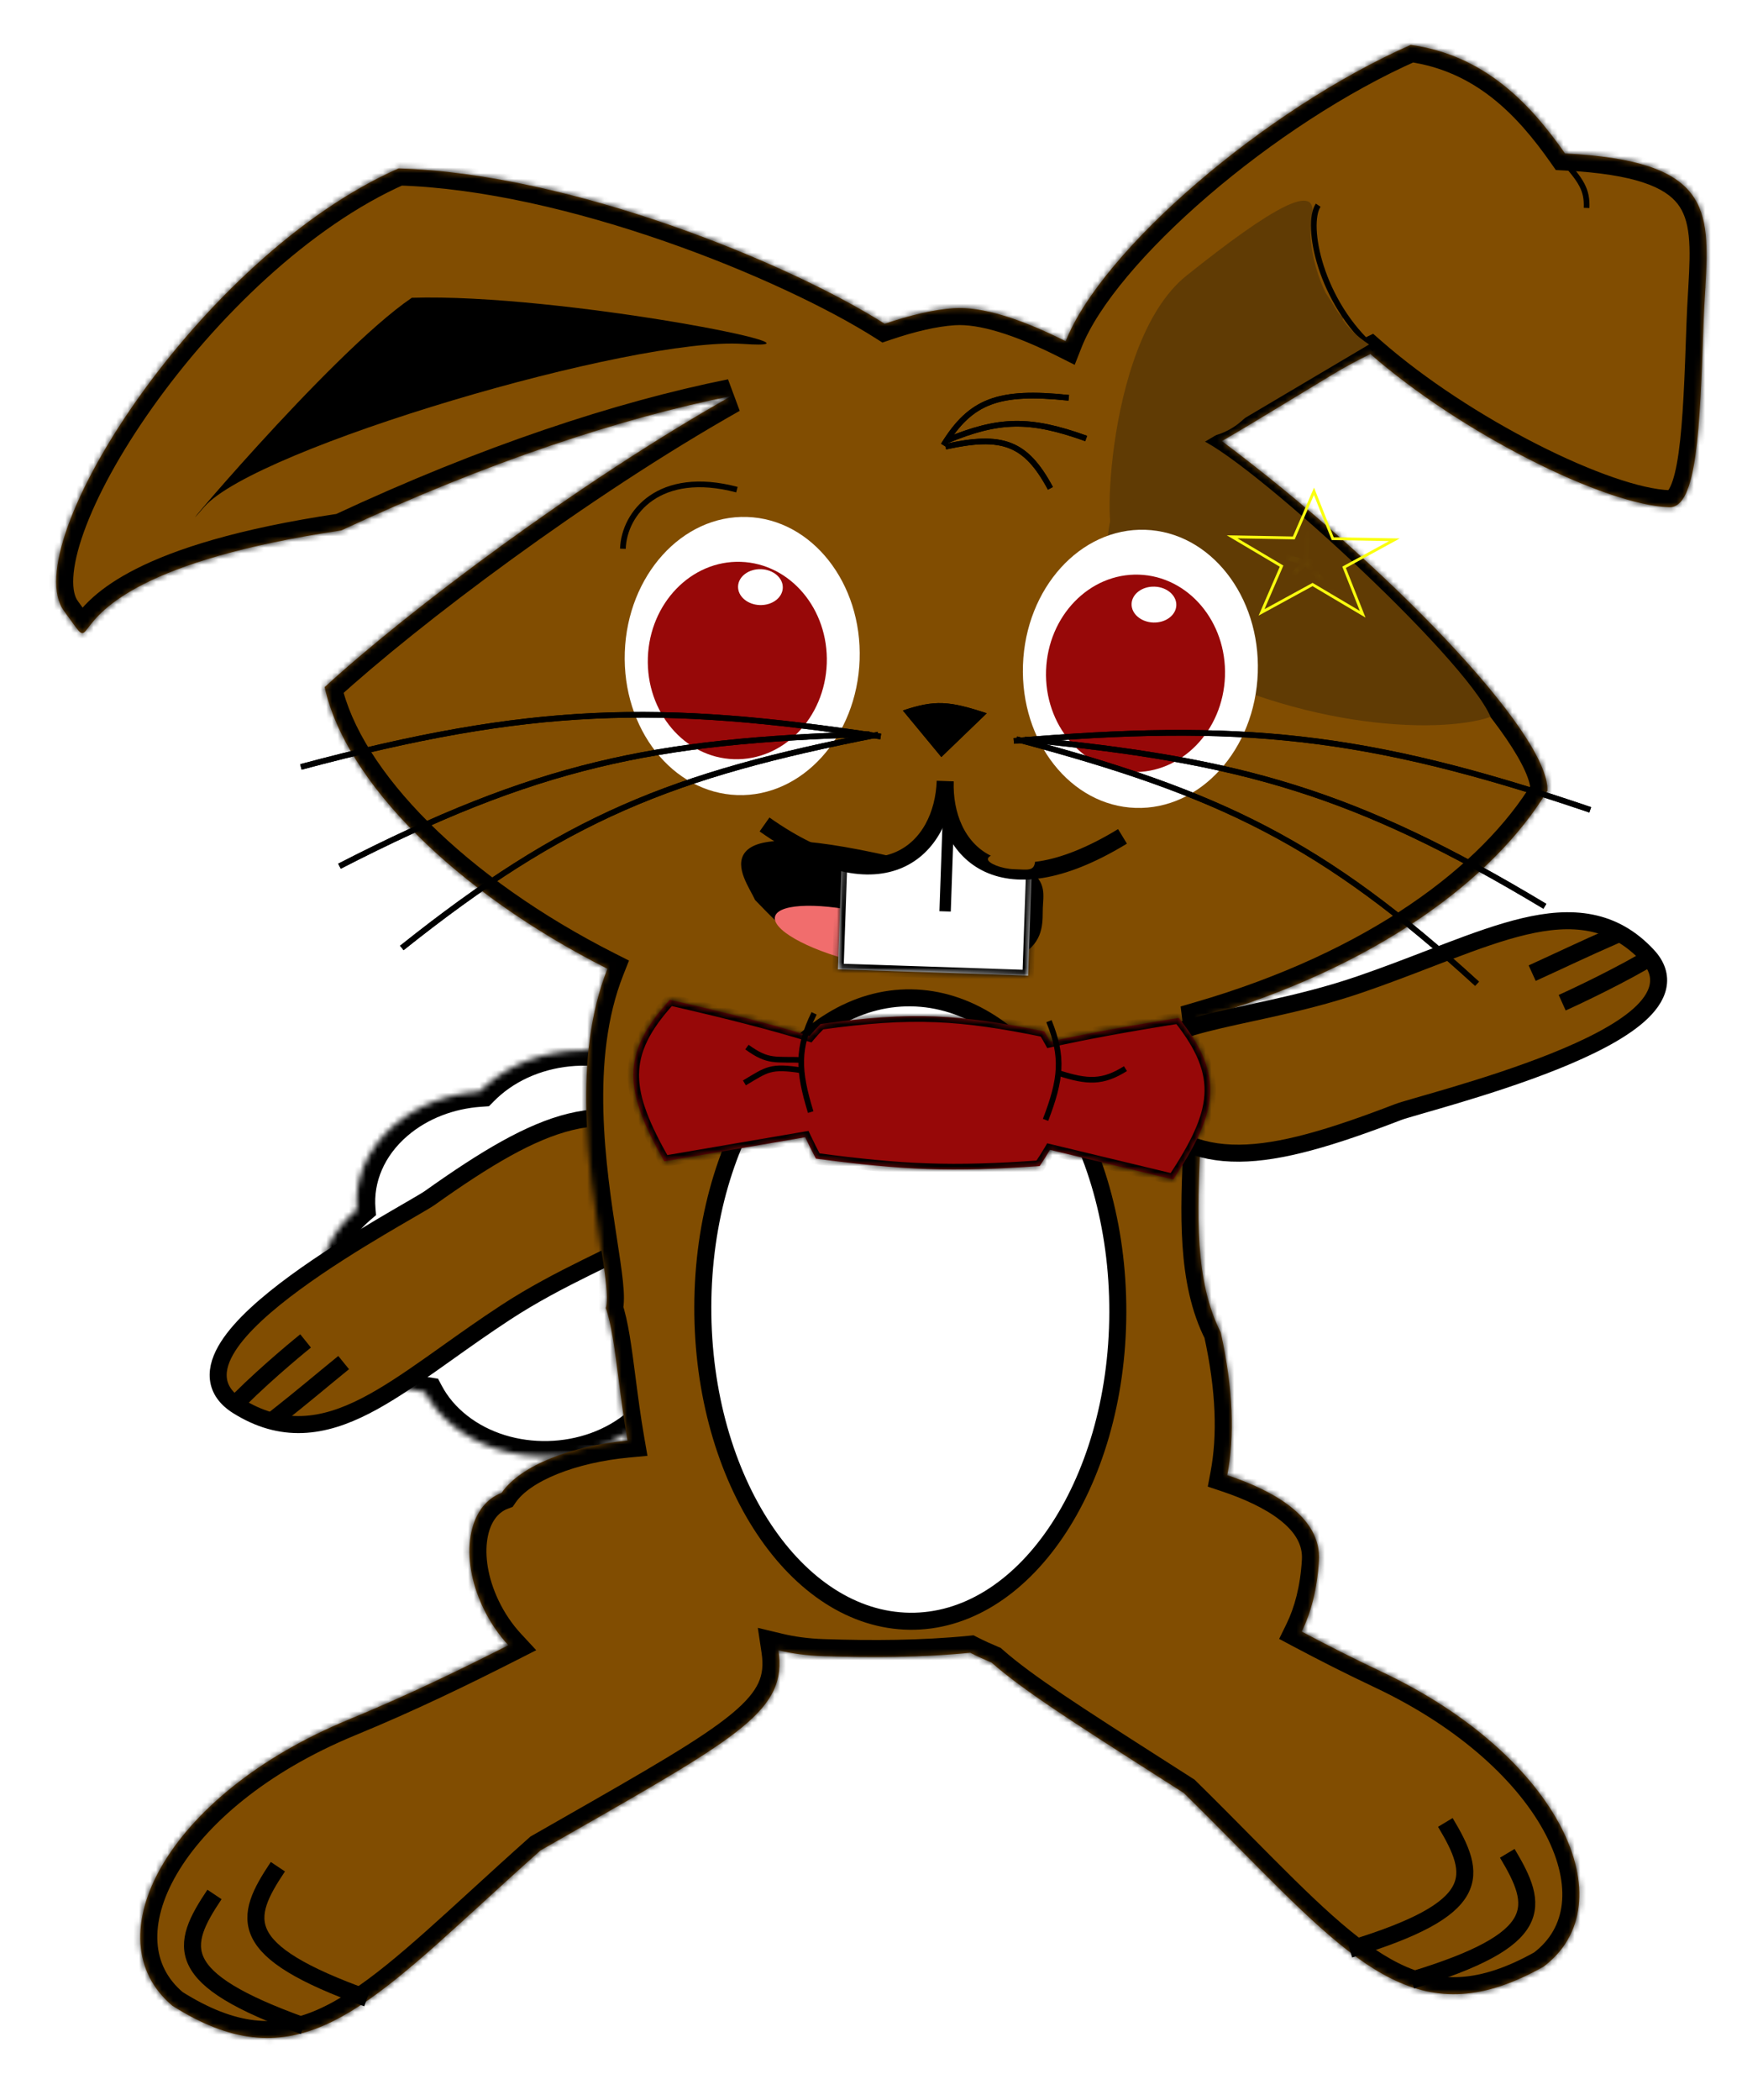 <svg width="307" height="370" viewBox="0 0 307 370" fill="none" xmlns="http://www.w3.org/2000/svg">
<g filter="url(#filter0_f_421_6343)">
<mask id="path-1-inside-1_421_6343" fill="white">
<path fill-rule="evenodd" clip-rule="evenodd" d="M84.533 192.315C79.014 192.701 73.614 194.695 69.454 198.269C64.634 202.412 62.459 207.837 62.905 213.104L62.832 213.166C53.843 220.891 54.053 233.073 63.301 240.377C66.621 242.999 70.656 244.636 74.879 245.299C76.057 247.509 77.767 249.565 80.008 251.335C89.255 258.639 104.039 258.297 113.027 250.572C122.016 242.848 121.806 230.665 112.559 223.362C112.035 222.948 111.493 222.559 110.936 222.194C114.014 221.191 116.892 219.635 119.339 217.532C128.328 209.807 128.118 197.624 118.871 190.321C109.623 183.018 94.84 183.359 85.851 191.084C85.387 191.483 84.948 191.893 84.533 192.315Z"/>
</mask>
<path fill-rule="evenodd" clip-rule="evenodd" d="M84.533 192.315C79.014 192.701 73.614 194.695 69.454 198.269C64.634 202.412 62.459 207.837 62.905 213.104L62.832 213.166C53.843 220.891 54.053 233.073 63.301 240.377C66.621 242.999 70.656 244.636 74.879 245.299C76.057 247.509 77.767 249.565 80.008 251.335C89.255 258.639 104.039 258.297 113.027 250.572C122.016 242.848 121.806 230.665 112.559 223.362C112.035 222.948 111.493 222.559 110.936 222.194C114.014 221.191 116.892 219.635 119.339 217.532C128.328 209.807 128.118 197.624 118.871 190.321C109.623 183.018 94.84 183.359 85.851 191.084C85.387 191.483 84.948 191.893 84.533 192.315Z" fill="white"/>
<path d="M84.533 192.315L84.78 195.003L86.178 194.905L87.067 194.004L84.533 192.315ZM69.454 198.269L71.807 200.128L69.454 198.269ZM62.905 213.104L65.253 214.967L66.273 214.094L66.171 212.891L62.905 213.104ZM62.832 213.166L60.484 211.304L60.479 211.308L62.832 213.166ZM63.301 240.377L65.577 238.42L63.301 240.377ZM74.879 245.299L77.879 244.195L77.195 242.911L75.521 242.648L74.879 245.299ZM80.008 251.335L77.731 253.292L80.008 251.335ZM110.936 222.194L109.757 219.686L104.455 221.414L108.886 224.314L110.936 222.194ZM84.285 189.626C77.997 190.067 71.838 192.341 67.102 196.411L71.807 200.128C75.39 197.049 80.031 195.336 84.78 195.003L84.285 189.626ZM67.102 196.411C61.61 201.13 59.131 207.317 59.639 213.317L66.171 212.891C65.787 208.358 67.658 203.694 71.807 200.128L67.102 196.411ZM60.557 211.241L60.484 211.304L65.18 215.029L65.253 214.967L60.557 211.241ZM60.479 211.308C50.243 220.105 50.467 233.996 61.024 242.333L65.577 238.42C57.639 232.151 57.444 221.677 65.185 215.024L60.479 211.308ZM61.024 242.333C64.81 245.323 69.418 247.193 74.238 247.95L75.521 242.648C71.894 242.079 68.433 240.675 65.577 238.42L61.024 242.333ZM71.88 246.403C73.225 248.928 75.178 251.275 77.731 253.292L82.284 249.379C80.356 247.855 78.889 246.09 77.879 244.195L71.88 246.403ZM77.731 253.292C88.288 261.629 105.144 261.227 115.38 252.431L110.674 248.714C102.933 255.367 90.222 255.648 82.284 249.379L77.731 253.292ZM115.38 252.431C125.616 243.634 125.392 229.743 114.835 221.405L110.282 225.318C118.22 231.587 118.415 242.062 110.674 248.714L115.38 252.431ZM114.835 221.405C114.239 220.934 113.622 220.491 112.986 220.075L108.886 224.314C109.364 224.627 109.831 224.962 110.282 225.318L114.835 221.405ZM116.986 215.673C114.875 217.488 112.401 218.825 109.757 219.686L112.115 224.702C115.628 223.558 118.908 221.783 121.692 219.39L116.986 215.673ZM116.594 192.278C124.532 198.547 124.727 209.021 116.986 215.673L121.692 219.39C131.929 210.593 131.704 196.702 121.147 188.365L116.594 192.278ZM88.204 192.942C95.945 186.29 108.656 186.008 116.594 192.278L121.147 188.365C110.59 180.027 93.735 180.429 83.498 189.226L88.204 192.942ZM87.067 194.004C87.424 193.641 87.803 193.287 88.204 192.942L83.498 189.226C82.971 189.679 82.471 190.146 81.999 190.626L87.067 194.004Z" fill="black" mask="url(#path-1-inside-1_421_6343)"/>
<path d="M120.464 201.44L120.66 201.565L120.792 201.741C123.173 204.927 123.793 207.795 122.554 210.519C121.359 213.147 118.586 215.272 115.278 217.217C112.688 218.74 109.541 220.28 106.168 221.93C105.206 222.4 104.226 222.88 103.235 223.371C98.719 225.607 93.867 228.128 89.115 231.237C85.412 233.66 82.011 236.078 78.793 238.366C77.828 239.052 76.878 239.727 75.942 240.387C71.918 243.223 68.123 245.793 64.446 247.681C60.758 249.576 57.067 250.849 53.263 250.983C49.432 251.119 45.692 250.094 41.883 247.71C39.816 246.415 38.686 244.789 38.482 242.901C38.283 241.05 38.991 239.12 40.181 237.245C42.539 233.529 47.076 229.591 51.988 225.988C56.941 222.354 62.453 218.935 66.94 216.267C68.825 215.146 70.538 214.153 71.953 213.332C72.223 213.176 72.482 213.025 72.729 212.882C74.325 211.955 75.33 211.361 75.715 211.087C85.651 204.017 93.434 199.396 100.455 197.668C107.695 195.886 113.883 197.226 120.464 201.44Z" fill="#814D01" stroke="black" stroke-width="3"/>
<path d="M42.158 246.685C47.45 241.405 53.855 236.255 53.855 236.255" stroke="black" stroke-width="3"/>
<path d="M48.291 250.055C53.603 245.874 56.202 243.614 60.561 240.072" stroke="black" stroke-width="3"/>
<mask id="path-6-inside-2_421_6343" fill="white">
<path fill-rule="evenodd" clip-rule="evenodd" d="M228.131 70.049L228.128 70.051C222.689 73.353 218.55 75.865 215.329 77.717C244.077 99.217 273.056 129.204 272.707 139.316C263.296 154.88 242.552 170.447 211.355 179.495C212.215 186.517 211.88 194.061 211.548 201.524L211.548 201.524C211.008 213.681 210.477 225.625 215.136 234.757C217.341 244.744 217.589 253.036 216.285 259.91C224.029 262.508 232.905 267.105 232.436 274.963C232.134 280.04 231.027 284.152 229.402 287.468C233.823 289.819 238.523 292.207 243.517 294.562C275.06 309.438 286.757 335.404 272.028 346.502C250.816 358.452 239.626 347.14 218.384 325.667C215.359 322.61 212.131 319.346 208.641 315.915C206.891 314.795 205.209 313.719 203.593 312.686C189.322 303.565 180.157 297.706 174.735 292.915C173.444 292.381 172.188 291.808 170.984 291.195C162.529 292.036 153.659 292.076 145.073 291.791C142.21 291.695 139.587 291.343 137.183 290.767C138.749 301.189 130.811 305.721 100.444 323.057L100.444 323.057C98.778 324.009 97.044 324.998 95.241 326.03C91.585 329.281 88.2 332.378 85.027 335.279L85.027 335.28L85.025 335.281L85.025 335.282L85.024 335.283C62.738 355.666 50.997 366.404 30.407 353.409C16.251 341.588 29.228 316.239 61.473 302.959C72.073 298.593 81.42 294.026 89.598 289.874C87.867 288.008 86.323 285.752 85.117 283.204C80.922 274.346 82.394 265.313 88.404 263.027C91.771 258.12 100.867 254.722 110.591 253.816C109.929 250.019 109.451 246.327 109.015 242.96C108.341 237.753 107.766 233.32 106.77 230.462C107.295 228.676 106.642 224.432 105.767 218.741C103.828 206.144 100.8 186.461 107.053 170.687C80.274 157.153 60.9 137.793 57.215 121.065C71.803 107.687 101.998 84.955 128.89 69.773C109.424 73.684 86.003 81.375 60.138 93.458C24.588 98.745 17.825 107.604 15.57 110.558C15.102 111.171 14.828 111.53 14.532 111.55C14.113 111.578 13.649 110.932 12.53 109.372L12.53 109.372L12.529 109.37C12.185 108.89 11.778 108.323 11.292 107.663C2.71 96.014 35.161 45.135 70.235 29.679C100.599 30.548 139.122 46.375 155.91 57.052C160.452 55.506 164.562 54.541 168.074 54.307C173.106 53.971 179.977 56.19 187.812 60.125C194.172 43.999 222.951 19.222 248.622 7.91C261.595 9.736 269.591 18.148 275.809 27.038C301.27 28.325 301.344 36.651 300.542 50.665C300.631 50.682 300.632 50.697 300.54 50.71C300.532 50.836 300.525 50.963 300.518 51.09C300.508 51.263 300.498 51.437 300.487 51.611C300.386 53.362 300.279 55.199 300.213 57.118C299.58 75.457 299.094 89.533 294.165 89.369C282.723 88.989 257.38 76.261 241.512 62.374C239.218 63.485 236.964 64.698 234.773 66.023C232.366 67.478 230.159 68.818 228.133 70.048L228.132 70.049L228.131 70.049Z"/>
</mask>
<path fill-rule="evenodd" clip-rule="evenodd" d="M228.131 70.049L228.128 70.051C222.689 73.353 218.55 75.865 215.329 77.717C244.077 99.217 273.056 129.204 272.707 139.316C263.296 154.88 242.552 170.447 211.355 179.495C212.215 186.517 211.88 194.061 211.548 201.524L211.548 201.524C211.008 213.681 210.477 225.625 215.136 234.757C217.341 244.744 217.589 253.036 216.285 259.91C224.029 262.508 232.905 267.105 232.436 274.963C232.134 280.04 231.027 284.152 229.402 287.468C233.823 289.819 238.523 292.207 243.517 294.562C275.06 309.438 286.757 335.404 272.028 346.502C250.816 358.452 239.626 347.14 218.384 325.667C215.359 322.61 212.131 319.346 208.641 315.915C206.891 314.795 205.209 313.719 203.593 312.686C189.322 303.565 180.157 297.706 174.735 292.915C173.444 292.381 172.188 291.808 170.984 291.195C162.529 292.036 153.659 292.076 145.073 291.791C142.21 291.695 139.587 291.343 137.183 290.767C138.749 301.189 130.811 305.721 100.444 323.057L100.444 323.057C98.778 324.009 97.044 324.998 95.241 326.03C91.585 329.281 88.2 332.378 85.027 335.279L85.027 335.28L85.025 335.281L85.025 335.282L85.024 335.283C62.738 355.666 50.997 366.404 30.407 353.409C16.251 341.588 29.228 316.239 61.473 302.959C72.073 298.593 81.42 294.026 89.598 289.874C87.867 288.008 86.323 285.752 85.117 283.204C80.922 274.346 82.394 265.313 88.404 263.027C91.771 258.12 100.867 254.722 110.591 253.816C109.929 250.019 109.451 246.327 109.015 242.96C108.341 237.753 107.766 233.32 106.77 230.462C107.295 228.676 106.642 224.432 105.767 218.741C103.828 206.144 100.8 186.461 107.053 170.687C80.274 157.153 60.9 137.793 57.215 121.065C71.803 107.687 101.998 84.955 128.89 69.773C109.424 73.684 86.003 81.375 60.138 93.458C24.588 98.745 17.825 107.604 15.57 110.558C15.102 111.171 14.828 111.53 14.532 111.55C14.113 111.578 13.649 110.932 12.53 109.372L12.53 109.372L12.529 109.37C12.185 108.89 11.778 108.323 11.292 107.663C2.71 96.014 35.161 45.135 70.235 29.679C100.599 30.548 139.122 46.375 155.91 57.052C160.452 55.506 164.562 54.541 168.074 54.307C173.106 53.971 179.977 56.19 187.812 60.125C194.172 43.999 222.951 19.222 248.622 7.91C261.595 9.736 269.591 18.148 275.809 27.038C301.27 28.325 301.344 36.651 300.542 50.665C300.631 50.682 300.632 50.697 300.54 50.71C300.532 50.836 300.525 50.963 300.518 51.09C300.508 51.263 300.498 51.437 300.487 51.611C300.386 53.362 300.279 55.199 300.213 57.118C299.58 75.457 299.094 89.533 294.165 89.369C282.723 88.989 257.38 76.261 241.512 62.374C239.218 63.485 236.964 64.698 234.773 66.023C232.366 67.478 230.159 68.818 228.133 70.048L228.132 70.049L228.131 70.049Z" fill="#814D01"/>
<path d="M228.128 70.051L229.682 72.615L229.687 72.612L228.128 70.051ZM228.131 70.049L226.612 67.464L226.592 67.476L226.572 67.488L228.131 70.049ZM215.329 77.717L213.837 75.117L209.881 77.391L213.531 80.12L215.329 77.717ZM272.707 139.316L275.274 140.866L275.679 140.197L275.706 139.416L272.707 139.316ZM211.355 179.495L210.523 176.614L208.067 177.326L208.377 179.863L211.355 179.495ZM211.548 201.524L208.551 201.395L208.55 201.409L208.55 201.424L211.548 201.524ZM211.548 201.524L214.545 201.654L214.546 201.639L214.546 201.624L211.548 201.524ZM215.136 234.757L218.065 234.106L217.983 233.732L217.808 233.391L215.136 234.757ZM216.285 259.91L213.337 259.354L212.85 261.923L215.327 262.754L216.285 259.91ZM232.436 274.963L229.441 274.789L232.436 274.963ZM229.402 287.468L226.708 286.151L225.431 288.757L227.99 290.118L229.402 287.468ZM243.517 294.562L242.234 297.275L242.234 297.275L243.517 294.562ZM272.028 346.502L273.498 349.115L273.673 349.017L273.832 348.897L272.028 346.502ZM218.384 325.667L216.25 327.778L216.25 327.778L218.384 325.667ZM208.641 315.915L210.746 313.775L210.523 313.556L210.261 313.388L208.641 315.915ZM203.593 312.686L205.211 310.158L205.211 310.158L203.593 312.686ZM174.735 292.915L176.723 290.666L176.348 290.335L175.886 290.144L174.735 292.915ZM170.984 291.195L172.35 288.522L171.566 288.122L170.691 288.21L170.984 291.195ZM137.183 290.767L137.885 287.849L133.554 286.812L134.216 291.216L137.183 290.767ZM100.444 323.057L98.959 320.453L98.859 320.509L98.764 320.574L100.444 323.057ZM100.444 323.057L101.929 325.662L102.029 325.605L102.124 325.541L100.444 323.057ZM95.241 326.03L93.754 323.426L93.482 323.581L93.249 323.789L95.241 326.03ZM85.027 335.279L83.004 333.067L82.964 333.104L82.925 333.142L85.027 335.279ZM85.027 335.28L87.035 337.506L87.083 337.463L87.129 337.417L85.027 335.28ZM85.025 335.281L83.017 333.055L82.969 333.098L82.923 333.144L85.025 335.281ZM85.025 335.282L87.033 337.508L87.081 337.464L87.128 337.419L85.025 335.282ZM85.024 335.283L83.016 333.057L83.008 333.063L83 333.07L85.024 335.283ZM30.407 353.409L28.483 355.712L28.635 355.84L28.804 355.946L30.407 353.409ZM61.473 302.959L62.613 305.732L62.613 305.732L61.473 302.959ZM89.598 289.874L90.954 292.549L94.501 290.748L91.799 287.833L89.598 289.874ZM85.117 283.204L87.828 281.917L87.828 281.917L85.117 283.204ZM88.404 263.027L89.468 265.831L90.346 265.497L90.877 264.722L88.404 263.027ZM110.591 253.816L110.865 256.803L114.104 256.501L113.546 253.298L110.591 253.816ZM109.015 242.96L106.04 243.349L109.015 242.96ZM106.77 230.462L103.892 229.619L103.62 230.544L103.937 231.453L106.77 230.462ZM105.767 218.741L102.801 219.201L105.767 218.741ZM107.053 170.687L109.842 171.79L110.851 169.244L108.409 168.01L107.053 170.687ZM57.215 121.065L55.188 118.855L53.913 120.025L54.285 121.714L57.215 121.065ZM128.89 69.773L130.363 72.385L128.303 66.832L128.89 69.773ZM60.138 93.458L60.576 96.425L61.009 96.361L61.406 96.175L60.138 93.458ZM15.57 110.558L13.186 108.74L13.186 108.74L15.57 110.558ZM14.532 111.55L14.732 114.543L14.732 114.543L14.532 111.55ZM12.53 109.372L10.059 111.076L10.075 111.1L10.092 111.122L12.53 109.372ZM12.53 109.372L15.001 107.668L14.985 107.644L14.969 107.621L12.53 109.372ZM12.529 109.37L10.091 111.121L10.091 111.121L12.529 109.37ZM11.292 107.663L13.708 105.882L13.708 105.882L11.292 107.663ZM70.235 29.679L70.325 26.681L69.648 26.661L69.028 26.934L70.235 29.679ZM155.91 57.052L154.298 59.584L155.511 60.355L156.874 59.891L155.91 57.052ZM168.074 54.307L168.27 57.3L168.074 54.307ZM187.812 60.125L186.463 62.806L189.397 64.28L190.603 61.222L187.812 60.125ZM248.622 7.91L249.043 4.94L248.197 4.821L247.415 5.165L248.622 7.91ZM275.809 27.038L273.35 28.759L274.19 29.959L275.654 30.034L275.809 27.038ZM300.542 50.665L297.547 50.498L297.396 53.128L299.986 53.614L300.542 50.665ZM300.54 50.71L300.139 47.738L297.686 48.071L297.544 50.542L300.54 50.71ZM300.518 51.09L297.523 50.921L297.523 50.921L300.518 51.09ZM300.487 51.611L297.492 51.441L297.492 51.441L300.487 51.611ZM241.512 62.374L243.489 60.116L241.996 58.808L240.207 59.674L241.512 62.374ZM234.773 66.023L233.223 63.456L233.223 63.456L234.773 66.023ZM228.133 70.048L229.68 72.616L229.688 72.612L228.133 70.048ZM228.132 70.049L229.651 72.634L229.665 72.626L229.679 72.617L228.132 70.049ZM229.687 72.612L229.691 72.61L226.572 67.488L226.569 67.49L229.687 72.612ZM216.822 80.317C220.081 78.443 224.257 75.909 229.682 72.615L226.573 67.488C221.121 70.797 217.019 73.287 213.837 75.117L216.822 80.317ZM275.706 139.416C275.772 137.486 275.152 135.422 274.262 133.424C273.349 131.375 272.029 129.128 270.411 126.756C267.172 122.008 262.569 116.513 257.114 110.728C246.193 99.146 231.631 86.16 217.128 75.314L213.531 80.12C227.775 90.773 242.076 103.531 252.745 114.846C258.085 120.509 262.458 125.75 265.453 130.141C266.951 132.338 268.063 134.261 268.78 135.871C269.521 137.533 269.73 138.617 269.709 139.216L275.706 139.416ZM212.188 182.376C243.852 173.192 265.353 157.274 275.274 140.866L270.14 137.766C261.239 152.487 241.253 167.701 210.523 176.614L212.188 182.376ZM214.545 201.653C214.874 194.244 215.229 186.442 214.333 179.127L208.377 179.863C209.201 186.593 208.885 193.878 208.551 201.395L214.545 201.653ZM214.546 201.624L214.546 201.624L208.55 201.424L208.55 201.424L214.546 201.624ZM217.808 233.391C215.735 229.327 214.753 224.507 214.385 219.069C214.017 213.62 214.273 207.769 214.545 201.654L208.551 201.395C208.282 207.437 208.003 213.636 208.399 219.481C208.795 225.337 209.877 231.055 212.463 236.122L217.808 233.391ZM219.232 260.465C220.631 253.092 220.333 244.376 218.065 234.106L212.206 235.407C214.349 245.112 214.546 252.981 213.337 259.354L219.232 260.465ZM235.431 275.138C235.746 269.858 232.85 265.895 229.295 263.104C225.768 260.335 221.234 258.405 217.242 257.066L215.327 262.754C219.08 264.013 222.856 265.681 225.586 267.824C228.287 269.945 229.595 272.21 229.441 274.789L235.431 275.138ZM232.095 288.786C233.919 285.064 235.108 280.555 235.431 275.138L229.441 274.789C229.159 279.525 228.135 283.239 226.708 286.151L232.095 288.786ZM244.799 291.848C239.856 289.517 235.199 287.152 230.813 284.819L227.99 290.118C232.446 292.487 237.191 294.896 242.234 297.275L244.799 291.848ZM273.832 348.897C278.175 345.625 280.629 341.175 281.203 336.132C281.77 331.164 280.497 325.813 277.791 320.57C272.386 310.098 260.995 299.486 244.799 291.848L242.234 297.275C257.582 304.513 267.811 314.322 272.458 323.327C274.778 327.822 275.639 331.974 275.242 335.461C274.853 338.873 273.246 341.831 270.225 344.107L273.832 348.897ZM216.25 327.778C226.722 338.365 235.224 347.013 243.882 351.306C248.329 353.511 252.905 354.625 257.876 354.301C262.813 353.979 267.928 352.253 273.498 349.115L270.558 343.889C265.523 346.726 261.284 348.067 257.493 348.314C253.737 348.559 250.209 347.743 246.553 345.93C239.002 342.186 231.287 334.443 220.518 323.556L216.25 327.778ZM206.536 318.055C210.009 321.47 213.224 324.719 216.25 327.778L220.518 323.556C217.495 320.5 214.253 317.223 210.746 313.775L206.536 318.055ZM201.975 315.214C203.591 316.248 205.272 317.322 207.021 318.442L210.261 313.388C208.51 312.267 206.827 311.191 205.211 310.158L201.975 315.214ZM172.747 295.165C178.389 300.15 187.814 306.163 201.975 315.214L205.211 310.158C190.83 300.966 181.924 295.262 176.723 290.666L172.747 295.165ZM169.619 293.867C170.901 294.522 172.231 295.127 173.584 295.687L175.886 290.144C174.658 289.635 173.474 289.095 172.35 288.522L169.619 293.867ZM144.97 294.789C153.623 295.077 162.639 295.04 171.278 294.18L170.691 288.21C162.42 289.033 153.696 289.076 145.177 288.793L144.97 294.789ZM136.48 293.684C139.097 294.311 141.921 294.688 144.97 294.789L145.177 288.793C142.499 288.703 140.078 288.375 137.885 287.849L136.48 293.684ZM101.929 325.662C116.984 317.067 126.859 311.443 132.695 306.633C135.659 304.19 137.832 301.764 139.097 299.026C140.396 296.215 140.607 293.359 140.15 290.317L134.216 291.216C134.542 293.385 134.348 295.005 133.65 296.516C132.918 298.101 131.502 299.845 128.882 302.005C123.549 306.4 114.271 311.711 98.959 320.453L101.929 325.662ZM102.124 325.541L102.124 325.541L98.764 320.574L98.764 320.574L102.124 325.541ZM96.728 328.633C98.53 327.602 100.263 326.613 101.929 325.662L98.959 320.453C97.293 321.404 95.558 322.394 93.754 323.426L96.728 328.633ZM87.051 337.492C90.225 334.589 93.596 331.506 97.234 328.27L93.249 323.789C89.575 327.057 86.175 330.167 83.004 333.067L87.051 337.492ZM87.129 337.417L87.13 337.417L82.925 333.142L82.924 333.143L87.129 337.417ZM87.034 337.507L87.035 337.506L83.019 333.054L83.017 333.055L87.034 337.507ZM87.128 337.419L87.128 337.418L82.923 333.144L82.922 333.144L87.128 337.419ZM87.032 337.509L87.033 337.508L83.017 333.055L83.016 333.057L87.032 337.509ZM28.804 355.946C34.21 359.358 39.231 361.337 44.145 361.906C49.094 362.478 53.72 361.594 58.273 359.614C67.136 355.758 76.06 347.544 87.047 337.495L83 333.07C71.701 343.405 63.612 350.751 55.886 354.112C52.144 355.74 48.582 356.378 44.842 355.946C41.067 355.509 36.9 353.957 32.011 350.872L28.804 355.946ZM60.334 300.185C43.776 307.005 31.868 317.035 25.946 327.227C22.981 332.329 21.443 337.61 21.761 342.601C22.083 347.665 24.311 352.229 28.483 355.712L32.332 351.105C29.425 348.678 27.967 345.64 27.749 342.212C27.526 338.711 28.593 334.608 31.133 330.236C36.222 321.477 46.925 312.193 62.613 305.732L60.334 300.185ZM88.243 287.2C80.095 291.336 70.828 295.863 60.334 300.185L62.613 305.732C73.319 301.323 82.746 296.716 90.954 292.549L88.243 287.2ZM82.405 284.491C83.74 287.31 85.455 289.821 87.397 291.915L91.799 287.833C90.279 286.194 88.906 284.194 87.828 281.917L82.405 284.491ZM87.341 260.224C83.041 261.859 80.683 265.814 79.972 270.172C79.263 274.528 80.097 279.616 82.405 284.491L87.828 281.917C85.942 277.934 85.414 274.076 85.894 271.13C86.374 268.186 87.757 266.482 89.468 265.831L87.341 260.224ZM110.316 250.829C105.215 251.304 100.219 252.436 95.995 254.139C91.844 255.812 88.097 258.175 85.931 261.332L90.877 264.722C92.078 262.973 94.563 261.182 98.233 259.703C101.83 258.253 106.243 257.233 110.865 256.803L110.316 250.829ZM106.04 243.349C106.475 246.709 106.961 250.463 107.635 254.334L113.546 253.298C112.898 249.574 112.428 245.946 111.99 242.571L106.04 243.349ZM103.937 231.453C104.805 233.944 105.346 237.993 106.04 243.349L111.99 242.571C111.335 237.513 110.728 232.696 109.603 229.472L103.937 231.453ZM102.801 219.201C103.243 222.073 103.612 224.473 103.81 226.379C103.908 227.328 103.957 228.091 103.958 228.686C103.958 228.98 103.947 229.207 103.929 229.376C103.911 229.55 103.891 229.621 103.892 229.619L109.648 231.305C109.9 230.45 109.959 229.513 109.958 228.67C109.957 227.788 109.886 226.8 109.778 225.753C109.561 223.667 109.166 221.1 108.732 218.281L102.801 219.201ZM104.264 169.585C97.658 186.251 100.891 206.784 102.801 219.201L108.732 218.281C106.766 205.503 103.942 186.672 109.842 171.79L104.264 169.585ZM54.285 121.714C56.298 130.855 62.489 140.365 71.354 149.2C80.261 158.077 92.068 166.477 105.697 173.365L108.409 168.01C95.259 161.364 83.99 153.317 75.593 144.948C67.155 136.538 61.816 128.004 60.145 120.416L54.285 121.714ZM127.418 67.161C100.325 82.456 69.944 105.324 55.188 118.855L59.241 123.275C73.662 110.051 103.671 87.454 130.363 72.385L127.418 67.161ZM61.406 96.175C87.093 84.175 110.285 76.57 129.478 72.714L128.303 66.832C108.562 70.799 84.913 78.575 58.871 90.74L61.406 96.175ZM17.954 112.377C18.884 111.159 20.808 108.549 26.72 105.559C32.752 102.509 42.99 99.04 60.576 96.425L59.701 90.49C41.737 93.162 30.818 96.767 24.017 100.206C17.096 103.707 14.511 107.004 13.186 108.74L17.954 112.377ZM14.732 114.543C16.047 114.453 16.865 113.645 17.137 113.365C17.455 113.038 17.765 112.624 17.954 112.377L13.186 108.74C13.063 108.901 12.98 109.009 12.91 109.097C12.838 109.187 12.82 109.204 12.836 109.187C12.846 109.177 12.964 109.053 13.181 108.92C13.418 108.774 13.811 108.592 14.332 108.557L14.732 114.543ZM10.092 111.122C10.609 111.843 11.106 112.542 11.532 113.031C11.748 113.278 12.08 113.631 12.518 113.927C12.989 114.245 13.752 114.61 14.732 114.543L14.332 108.557C15.102 108.505 15.651 108.799 15.882 108.955C15.994 109.031 16.061 109.093 16.077 109.108C16.096 109.126 16.09 109.122 16.055 109.083C15.98 108.997 15.861 108.846 15.667 108.585C15.477 108.329 15.253 108.018 14.969 107.622L10.092 111.122ZM10.059 111.076L10.059 111.076L15.002 107.668L15.001 107.668L10.059 111.076ZM10.091 111.121L10.092 111.122L14.969 107.621L14.968 107.62L10.091 111.121ZM8.876 109.444C9.35 110.088 9.746 110.64 10.091 111.121L14.968 107.62C14.623 107.14 14.207 106.559 13.708 105.882L8.876 109.444ZM69.028 26.934C50.812 34.962 33.544 52.012 21.946 68.365C16.13 76.565 11.628 84.745 9.125 91.728C7.875 95.214 7.081 98.519 6.926 101.447C6.773 104.336 7.227 107.206 8.876 109.444L13.708 105.882C13.212 105.208 12.802 103.94 12.918 101.757C13.032 99.612 13.639 96.91 14.773 93.746C17.037 87.43 21.23 79.74 26.839 71.832C38.089 55.969 54.585 39.852 71.442 32.424L69.028 26.934ZM157.523 54.52C148.885 49.026 134.834 42.309 119.152 36.854C103.476 31.401 85.931 27.127 70.325 26.681L70.145 32.678C84.903 33.1 101.801 37.174 117.175 42.521C132.542 47.866 146.147 54.4 154.298 59.584L157.523 54.52ZM167.878 51.313C164.008 51.572 159.624 52.62 154.946 54.212L156.874 59.891C161.28 58.392 165.116 57.511 168.27 57.3L167.878 51.313ZM189.161 57.444C181.256 53.474 173.765 50.92 167.878 51.313L168.27 57.3C172.447 57.021 178.698 58.907 186.463 62.806L189.161 57.444ZM247.415 5.165C234.259 10.962 220.4 20.16 209.022 29.938C197.739 39.634 188.481 50.255 185.021 59.027L190.603 61.222C193.503 53.868 201.815 44.038 212.929 34.486C223.948 25.017 237.313 16.17 249.829 10.655L247.415 5.165ZM278.268 25.316C271.895 16.206 263.267 6.941 249.043 4.94L248.2 10.881C259.923 12.531 267.286 20.091 273.35 28.759L278.268 25.316ZM303.537 50.833C303.736 47.366 303.901 43.977 303.58 40.924C303.253 37.822 302.403 34.824 300.395 32.237C296.402 27.095 288.736 24.688 275.964 24.041L275.654 30.034C288.343 30.675 293.444 33.075 295.653 35.92C296.746 37.327 297.355 39.12 297.613 41.56C297.875 44.05 297.749 46.957 297.547 50.498L303.537 50.833ZM300.94 53.682C301.008 53.673 301.216 53.645 301.461 53.57C301.563 53.539 301.866 53.444 302.205 53.23C302.397 53.109 303.567 52.353 303.608 50.763C303.649 49.175 302.521 48.362 302.336 48.231C302.009 48.001 301.712 47.891 301.612 47.855C301.371 47.768 301.165 47.729 301.099 47.717L299.986 53.614C299.964 53.609 299.792 53.579 299.573 53.5C299.484 53.468 299.195 53.362 298.874 53.136C298.694 53.009 297.569 52.2 297.61 50.615C297.651 49.029 298.818 48.277 299.005 48.159C299.337 47.949 299.632 47.858 299.722 47.83C299.945 47.762 300.118 47.74 300.139 47.738L300.94 53.682ZM303.513 51.259C303.52 51.132 303.528 51.005 303.535 50.878L297.544 50.542C297.537 50.668 297.53 50.794 297.523 50.921L303.513 51.259ZM303.483 51.782C303.493 51.607 303.503 51.433 303.513 51.259L297.523 50.921C297.513 51.093 297.503 51.266 297.492 51.441L303.483 51.782ZM303.211 57.218C303.276 55.339 303.381 53.537 303.483 51.782L297.492 51.441C297.391 53.188 297.282 55.058 297.215 57.018L303.211 57.218ZM294.062 92.368C297.112 92.469 298.884 90.22 299.812 88.258C300.762 86.249 301.353 83.561 301.771 80.598C302.615 74.612 302.897 66.319 303.211 57.218L297.215 57.018C296.896 66.256 296.618 74.171 295.829 79.767C295.43 82.595 294.936 84.541 294.388 85.699C293.819 86.902 293.683 86.352 294.269 86.371L294.062 92.368ZM239.534 64.632C247.691 71.771 258.211 78.557 268.134 83.61C277.927 88.598 287.631 92.154 294.062 92.368L294.269 86.371C289.257 86.204 280.569 83.207 270.863 78.263C261.286 73.386 251.201 66.865 243.489 60.116L239.534 64.632ZM236.324 68.589C238.428 67.316 240.6 66.147 242.817 65.074L240.207 59.674C237.836 60.823 235.499 62.08 233.223 63.456L236.324 68.589ZM229.688 72.612C231.714 71.382 233.919 70.043 236.324 68.589L233.223 63.456C230.814 64.914 228.605 66.254 226.579 67.484L229.688 72.612ZM229.679 72.617L229.68 72.616L226.586 67.48L226.585 67.481L229.679 72.617ZM229.651 72.634L229.651 72.634L226.613 67.464L226.612 67.464L229.651 72.634Z" fill="black" mask="url(#path-6-inside-2_421_6343)"/>
<path d="M196.997 231.209C196.96 246.53 192.735 260.279 186.01 270.121C179.28 279.972 170.16 285.777 160.296 285.647C150.433 285.518 141.341 279.474 134.658 269.446C127.981 259.428 123.821 245.569 123.858 230.248C123.894 214.927 128.12 201.178 134.844 191.336C141.575 181.484 150.695 175.68 160.558 175.809C170.422 175.939 179.513 181.983 186.196 192.01C192.873 202.029 197.033 215.888 196.997 231.209Z" fill="white" stroke="black" stroke-width="3"/>
<path d="M210.764 77.091C218.905 79.736 258.127 115.63 262.692 126.31C253.368 129.5 227.091 128.462 202.589 113.782C184.975 90.65 202.869 80.898 214.522 63.76C228.451 56.258 223.915 77.528 210.764 77.091Z" fill="#603B04"/>
<path d="M236.508 55.786C239.383 58.256 199.026 83.826 196.755 92.457C194.483 101.088 193.904 60.701 209.127 48.543C224.349 36.385 232.398 31.903 231.194 38.196C229.99 44.488 233.633 53.316 236.508 55.786Z" fill="#603B04"/>
<rect width="11.155" height="3.11" transform="matrix(-0.947 -0.319 -0.468 0.884 179.766 154.279)" fill="white"/>
<rect width="10.874" height="3.219" transform="matrix(-0.924 0.383 0.565 0.825 162.33 149.829)" fill="white"/>
<path d="M183.279 159.944C183.134 164.147 184.753 172.329 156.748 169.218C141.676 167.544 138.826 163.728 133.492 158.288C131.659 154.293 122.747 143.557 157.36 151.464C185.749 150.631 183.424 155.742 183.279 159.944Z" fill="black" stroke="black"/>
<path d="M200.265 194.96L200.109 194.787L200.033 194.579C198.717 190.952 199.014 188.045 201.047 185.711C203.003 183.466 206.322 182.059 210.113 180.943C213.081 180.069 216.591 179.307 220.356 178.489C221.431 178.256 222.526 178.018 223.636 177.772C228.686 176.651 234.152 175.333 239.705 173.424C244.03 171.937 248.062 170.386 251.876 168.918C253.02 168.478 254.145 168.045 255.252 167.624C260.013 165.813 264.467 164.208 268.595 163.232C272.734 162.253 276.684 161.871 280.397 162.611C284.139 163.357 287.44 165.203 290.385 168.378C291.99 170.108 292.579 171.945 292.189 173.818C291.808 175.647 290.528 177.341 288.805 178.869C285.386 181.9 279.798 184.651 273.944 186.997C268.042 189.362 261.667 191.394 256.511 192.937C254.345 193.585 252.386 194.15 250.767 194.616C250.457 194.705 250.161 194.791 249.877 194.873C248.053 195.399 246.894 195.743 246.434 195.92C234.658 200.455 225.726 203.122 218.426 203.18C210.892 203.24 205.323 200.535 200.265 194.96Z" fill="#814D01" stroke="black" stroke-width="3"/>
<path d="M289.828 169.299C283.087 173.173 275.311 176.667 275.311 176.667" stroke="black" stroke-width="3"/>
<path d="M284.953 164.652C278.533 167.463 275.325 169.045 270.022 171.459" stroke="black" stroke-width="3"/>
<path d="M48.973 328.894C42.88 337.993 41.291 343.685 64.693 352.068" stroke="black" stroke-width="3"/>
<path d="M254.718 321.089C260.35 330.482 261.653 336.246 237.862 343.448" stroke="black" stroke-width="3"/>
<path d="M37.799 333.784C31.706 342.884 30.117 348.576 53.519 356.958" stroke="black" stroke-width="3"/>
<path d="M265.634 326.532C271.266 335.925 272.569 341.689 248.778 348.891" stroke="black" stroke-width="3"/>
<ellipse cx="15.94" cy="4.382" rx="15.94" ry="4.382" transform="matrix(0.97 0.243 -0.336 0.942 138.094 157.246)" fill="#F16D6D"/>
<ellipse cx="20.712" cy="24.524" rx="20.712" ry="24.524" transform="matrix(0.999 0.033 -0.035 0.999 110.969 90.401)" fill="white"/>
<mask id="path-23-inside-3_421_6343" fill="white">
<path d="M148.328 151.802L181.843 152.917L181.188 171.892L147.673 170.777L148.328 151.802Z"/>
</mask>
<path d="M148.328 151.802L181.843 152.917L181.188 171.892L147.673 170.777L148.328 151.802Z" fill="white"/>
<path d="M181.188 171.892L181.153 172.891L182.153 172.924L182.187 171.925L181.188 171.892ZM147.673 170.777L146.674 170.744L146.639 171.743L147.639 171.776L147.673 170.777ZM180.844 152.884L180.188 171.859L182.187 171.925L182.842 152.95L180.844 152.884ZM181.222 170.892L147.708 169.777L147.639 171.776L181.153 172.891L181.222 170.892ZM148.672 170.81L149.328 151.835L147.329 151.769L146.674 170.744L148.672 170.81Z" fill="black" mask="url(#path-23-inside-3_421_6343)"/>
<path d="M166.319 141.346L168.603 147.798L174.508 152.785L157.88 152.356L163.443 147.664L166.319 141.346Z" fill="white"/>
<path d="M134.737 145.263C155.931 160.215 166.171 149.474 166.58 137.615C166.171 149.474 175.646 160.871 197.823 147.362" stroke="black" stroke-width="3"/>
<line y1="-1" x2="18.986" y2="-1" transform="matrix(-0.035 0.999 -0.999 -0.033 166.225 141.577)" stroke="black" stroke-width="2"/>
<ellipse cx="15.78" cy="17.404" rx="15.78" ry="17.404" transform="matrix(0.999 0.033 -0.035 0.999 114.785 98.469)" fill="#970808"/>
<ellipse cx="3.945" cy="3.164" rx="3.945" ry="3.164" transform="matrix(0.999 0.033 -0.035 0.999 130.182 100.154)" fill="white"/>
<ellipse cx="20.712" cy="24.524" rx="20.712" ry="24.524" transform="matrix(0.999 0.033 -0.035 0.999 181.141 92.661)" fill="white"/>
<ellipse cx="15.78" cy="17.404" rx="15.78" ry="17.404" transform="matrix(0.999 0.033 -0.035 0.999 184.961 100.729)" fill="#970808"/>
<ellipse cx="3.945" cy="3.164" rx="3.945" ry="3.164" transform="matrix(0.999 0.033 -0.035 0.999 199.535 103.23)" fill="white"/>
<mask id="path-33-inside-4_421_6343" fill="white">
<path d="M230.41 89.622L230.09 99.102L242.371 96.583L230.095 99.113L237.35 107.036L230.082 99.119L222.285 106.535L230.07 99.112L217.997 95.772L230.075 99.102L230.41 89.622Z"/>
</mask>
<path d="M230.41 89.622L230.91 89.638L229.91 89.605L230.41 89.622ZM230.09 99.102L229.591 99.086L229.569 99.719L230.19 99.592L230.09 99.102ZM242.371 96.583L242.472 97.073L242.271 96.094L242.371 96.583ZM230.095 99.113L229.994 98.623L229.131 98.801L229.726 99.451L230.095 99.113ZM237.35 107.036L236.981 107.374L237.719 106.698L237.35 107.036ZM230.082 99.119L230.451 98.781L230.107 98.406L229.738 98.757L230.082 99.119ZM222.285 106.535L221.941 106.173L222.63 106.897L222.285 106.535ZM230.07 99.112L230.415 99.474L231.054 98.865L230.204 98.63L230.07 99.112ZM217.997 95.772L218.13 95.29L217.863 96.254L217.997 95.772ZM230.075 99.102L229.942 99.584L230.553 99.752L230.575 99.119L230.075 99.102ZM229.91 89.606L229.591 99.086L230.59 99.118L230.91 89.638L229.91 89.606ZM230.19 99.592L242.471 97.073L242.271 96.094L229.991 98.612L230.19 99.592ZM242.271 96.094L229.994 98.623L230.195 99.603L242.472 97.073L242.271 96.094ZM229.726 99.451L236.981 107.374L237.719 106.698L230.464 98.775L229.726 99.451ZM237.718 106.697L230.451 98.781L229.714 99.457L236.981 107.374L237.718 106.697ZM229.738 98.757L221.941 106.173L222.63 106.897L230.427 99.481L229.738 98.757ZM222.63 106.896L230.415 99.474L229.726 98.751L221.941 106.173L222.63 106.896ZM230.204 98.63L218.13 95.29L217.863 96.254L229.936 99.594L230.204 98.63ZM217.863 96.254L229.942 99.584L230.209 98.62L218.13 95.29L217.863 96.254ZM230.575 99.119L230.91 89.639L229.91 89.605L229.576 99.085L230.575 99.119Z" fill="#FAFF0F" mask="url(#path-33-inside-4_421_6343)"/>
<g filter="url(#filter1_d_421_6343)">
<mask id="path-35-inside-5_421_6343" fill="white">
<path fill-rule="evenodd" clip-rule="evenodd" d="M118.053 171.156C128.697 173.581 136.139 175.519 142.674 177.515C143.243 176.829 143.887 176.133 144.61 175.418C160.802 173.152 169.353 173.735 184.039 176.73C184.411 177.346 184.757 177.945 185.077 178.527C191.182 177.168 198.2 175.866 207.749 174.35C215.909 184.613 214.598 190.952 206.766 202.813L185.035 197.584C184.5 198.499 183.895 199.45 183.22 200.449C167.749 201.53 159.189 201.19 143.791 199.137C143.087 197.803 142.456 196.551 141.906 195.367L117.07 199.618C110.074 187.264 109.204 180.852 118.053 171.156Z"/>
</mask>
<path fill-rule="evenodd" clip-rule="evenodd" d="M118.053 171.156C128.697 173.581 136.139 175.519 142.674 177.515C143.243 176.829 143.887 176.133 144.61 175.418C160.802 173.152 169.353 173.735 184.039 176.73C184.411 177.346 184.757 177.945 185.077 178.527C191.182 177.168 198.2 175.866 207.749 174.35C215.909 184.613 214.598 190.952 206.766 202.813L185.035 197.584C184.5 198.499 183.895 199.45 183.22 200.449C167.749 201.53 159.189 201.19 143.791 199.137C143.087 197.803 142.456 196.551 141.906 195.367L117.07 199.618C110.074 187.264 109.204 180.852 118.053 171.156Z" fill="#970808"/>
<path d="M142.674 177.515L142.381 178.472L143.018 178.666L143.443 178.153L142.674 177.515ZM118.053 171.156L118.276 170.181L117.708 170.051L117.315 170.482L118.053 171.156ZM144.61 175.418L144.472 174.428L144.143 174.474L143.907 174.708L144.61 175.418ZM184.039 176.73L184.895 176.212L184.669 175.838L184.24 175.75L184.039 176.73ZM185.077 178.527L184.201 179.01L184.562 179.666L185.294 179.503L185.077 178.527ZM207.749 174.35L208.532 173.728L208.169 173.271L207.593 173.363L207.749 174.35ZM206.766 202.813L206.531 203.785L207.213 203.949L207.6 203.363L206.766 202.813ZM185.035 197.584L185.27 196.612L184.548 196.438L184.172 197.08L185.035 197.584ZM183.22 200.449L183.289 201.446L183.775 201.412L184.049 201.008L183.22 200.449ZM143.791 199.137L142.907 199.605L143.147 200.06L143.658 200.128L143.791 199.137ZM141.906 195.367L142.812 194.944L142.491 194.253L141.738 194.381L141.906 195.367ZM117.07 199.618L116.2 200.112L116.546 200.722L117.238 200.604L117.07 199.618ZM142.967 176.559C136.401 174.553 128.933 172.609 118.276 170.181L117.83 172.131C128.46 174.553 135.876 176.485 142.381 178.472L142.967 176.559ZM143.907 174.708C143.165 175.441 142.498 176.162 141.905 176.877L143.443 178.153C143.988 177.496 144.61 176.824 145.313 176.129L143.907 174.708ZM184.24 175.75C169.454 172.735 160.789 172.145 144.472 174.428L144.747 176.409C160.816 174.16 169.252 174.735 183.838 177.71L184.24 175.75ZM185.954 178.044C185.626 177.449 185.274 176.839 184.895 176.212L183.183 177.248C183.549 177.854 183.888 178.44 184.201 179.01L185.954 178.044ZM207.593 173.363C198.033 174.88 190.992 176.186 184.861 177.551L185.294 179.503C191.371 178.15 198.368 176.852 207.904 175.338L207.593 173.363ZM207.6 203.363C211.522 197.425 213.947 192.682 214.253 188.047C214.562 183.343 212.685 178.951 208.532 173.728L206.966 174.973C210.972 180.012 212.52 183.921 212.257 187.918C211.989 191.983 209.843 196.34 205.932 202.263L207.6 203.363ZM184.8 198.556L206.531 203.785L207.001 201.841L185.27 196.612L184.8 198.556ZM184.049 201.008C184.733 199.996 185.35 199.026 185.898 198.088L184.172 197.08C183.65 197.973 183.057 198.905 182.392 199.89L184.049 201.008ZM143.658 200.128C159.119 202.189 167.746 202.532 183.289 201.446L183.152 199.451C167.752 200.527 159.26 200.19 143.924 198.146L143.658 200.128ZM140.999 195.789C141.558 196.993 142.197 198.261 142.907 199.605L144.675 198.669C143.976 197.346 143.354 196.109 142.812 194.944L140.999 195.789ZM117.238 200.604L142.073 196.353L141.738 194.381L116.903 198.633L117.238 200.604ZM117.315 170.482C112.81 175.417 110.635 179.675 110.619 184.388C110.604 189.033 112.697 193.927 116.2 200.112L117.941 199.125C114.447 192.956 112.606 188.466 112.619 184.392C112.632 180.387 114.446 176.59 118.791 171.829L117.315 170.482Z" fill="black" mask="url(#path-35-inside-5_421_6343)"/>
</g>
<path d="M143.471 178.541C140.483 184.685 140.611 188.557 142.87 195.935" stroke="black"/>
<path d="M131.635 184.486C135.435 187.235 136.497 186.587 141.619 186.757" stroke="black"/>
<path d="M131.192 190.796C135.223 188.382 135.772 187.745 141.265 188.583" stroke="black"/>
<path d="M198.344 188.283C194.362 190.773 191.712 190.731 186.52 189.037" stroke="black"/>
<path d="M184.861 179.918C187.419 186.247 187.024 190.101 184.261 197.312" stroke="black"/>
<path d="M274.984 27.739C278.789 31.862 279.72 33.476 279.611 36.638" stroke="black"/>
<path d="M242.237 61.516C232.686 53.283 230.007 39.62 232.309 36.152" stroke="black"/>
<path d="M129.871 86.272C116.18 82.65 109.993 90.36 109.774 96.685" stroke="black"/>
<path d="M72.576 52.466C98.775 51.637 150.042 61.906 130.921 60.595C111.8 59.283 45.026 78.93 36.008 89.3C26.99 99.67 58.017 62.341 72.576 52.466Z" fill="black"/>
<path d="M165.896 133.382L173.899 125.672C167.271 123.48 164.776 123.281 159.113 125.18L165.896 133.382Z" fill="black"/>
<path d="M179.129 130.237C215.036 139.774 233.195 148.537 260.306 173.324" stroke="black"/>
<path d="M154.775 129.427C118.293 136.557 99.571 144.093 70.813 167.021" stroke="black"/>
<path d="M180.648 130.284C218.647 133.911 238.908 139.625 272.257 159.68" stroke="black"/>
<path d="M153.254 129.375C115.092 130.469 94.484 134.823 59.828 152.615" stroke="black"/>
<path d="M178.668 130.544C218.161 127.199 240.385 129.114 280.254 142.683" stroke="black"/>
<path d="M155.215 129.765C116.043 123.804 93.738 124.237 53.025 135.125" stroke="black"/>
<path d="M166.881 77.599C176.023 73.848 181.372 73.643 191.421 77.258" stroke="black"/>
<path d="M166.264 78.448C171.066 70.636 175.91 68.78 188.351 70.088" stroke="black"/>
<path d="M166.638 78.697C176.628 76.51 180.769 77.932 185.12 86.04" stroke="black"/>
<path d="M165.896 133.382L173.899 125.672C167.271 123.48 164.776 123.281 159.113 125.18L165.896 133.382Z" fill="black"/>
<path d="M179.127 130.237C215.034 139.774 233.193 148.537 260.304 173.324" stroke="black"/>
<path d="M154.775 129.427C118.293 136.557 99.571 144.093 70.813 167.021" stroke="black"/>
<path d="M180.648 130.284C218.647 133.911 238.908 139.625 272.257 159.68" stroke="black"/>
<path d="M153.254 129.375C115.092 130.469 94.484 134.823 59.828 152.615" stroke="black"/>
<path d="M178.668 130.544C218.161 127.199 240.385 129.114 280.254 142.683" stroke="black"/>
<path d="M155.215 129.765C116.043 123.804 93.738 124.237 53.025 135.125" stroke="black"/>
<path d="M166.881 77.599C176.023 73.848 181.372 73.643 191.421 77.258" stroke="black"/>
<path d="M166.264 78.448C171.066 70.636 175.91 68.78 188.351 70.088" stroke="black"/>
<path d="M166.638 78.697C176.628 76.51 180.769 77.932 185.12 86.04" stroke="black"/>
<path d="M233.689 51.736C236.054 54.981 236.38 57.413 241.275 60.695L210.851 78.71L203.646 70.602L233.689 51.736Z" fill="#603B04"/>
<ellipse cx="6.453" cy="0.828" rx="6.453" ry="0.828" transform="matrix(1 0.026 -0.024 1 144.002 150.711)" fill="black"/>
<path d="M182.416 151.586C182.368 153.598 181.088 153.21 178.792 153.15C176.497 153.091 174.085 152.091 174.102 151.372C174.119 150.653 175.994 150.118 178.29 150.178C180.586 150.237 182.433 150.868 182.416 151.586Z" fill="#814D01"/>
<path d="M231.568 86.563L234.811 94.749L234.872 94.904L235.039 94.907L245.74 95.103L237.064 99.844L236.871 99.95L236.952 100.155L240.149 108.223L231.439 103.058L231.316 102.985L231.191 103.054L222.328 107.897L225.77 99.95L225.857 99.748L225.667 99.635L217.142 94.58L227.843 94.776L228.01 94.779L228.076 94.626L231.568 86.563Z" stroke="#FAFF0F" stroke-width="0.5"/>
</g>
<defs>
<filter id="filter0_f_421_6343" x="7.898" y="5.91" width="294.863" height="355.167" filterUnits="userSpaceOnUse" color-interpolation-filters="sRGB">
<feFlood flood-opacity="0" result="BackgroundImageFix"/>
<feBlend mode="normal" in="SourceGraphic" in2="BackgroundImageFix" result="shape"/>
<feGaussianBlur stdDeviation="1" result="effect1_foregroundBlur_421_6343"/>
</filter>
<filter id="filter1_d_421_6343" x="107.619" y="171.156" width="109.666" height="40.657" filterUnits="userSpaceOnUse" color-interpolation-filters="sRGB">
<feFlood flood-opacity="0" result="BackgroundImageFix"/>
<feColorMatrix in="SourceAlpha" type="matrix" values="0 0 0 0 0 0 0 0 0 0 0 0 0 0 0 0 0 0 127 0" result="hardAlpha"/>
<feOffset dy="5"/>
<feGaussianBlur stdDeviation="2"/>
<feComposite in2="hardAlpha" operator="out"/>
<feColorMatrix type="matrix" values="0 0 0 0 0 0 0 0 0 0 0 0 0 0 0 0 0 0 0.25 0"/>
<feBlend mode="normal" in2="BackgroundImageFix" result="effect1_dropShadow_421_6343"/>
<feBlend mode="normal" in="SourceGraphic" in2="effect1_dropShadow_421_6343" result="shape"/>
</filter>
</defs>
</svg>
